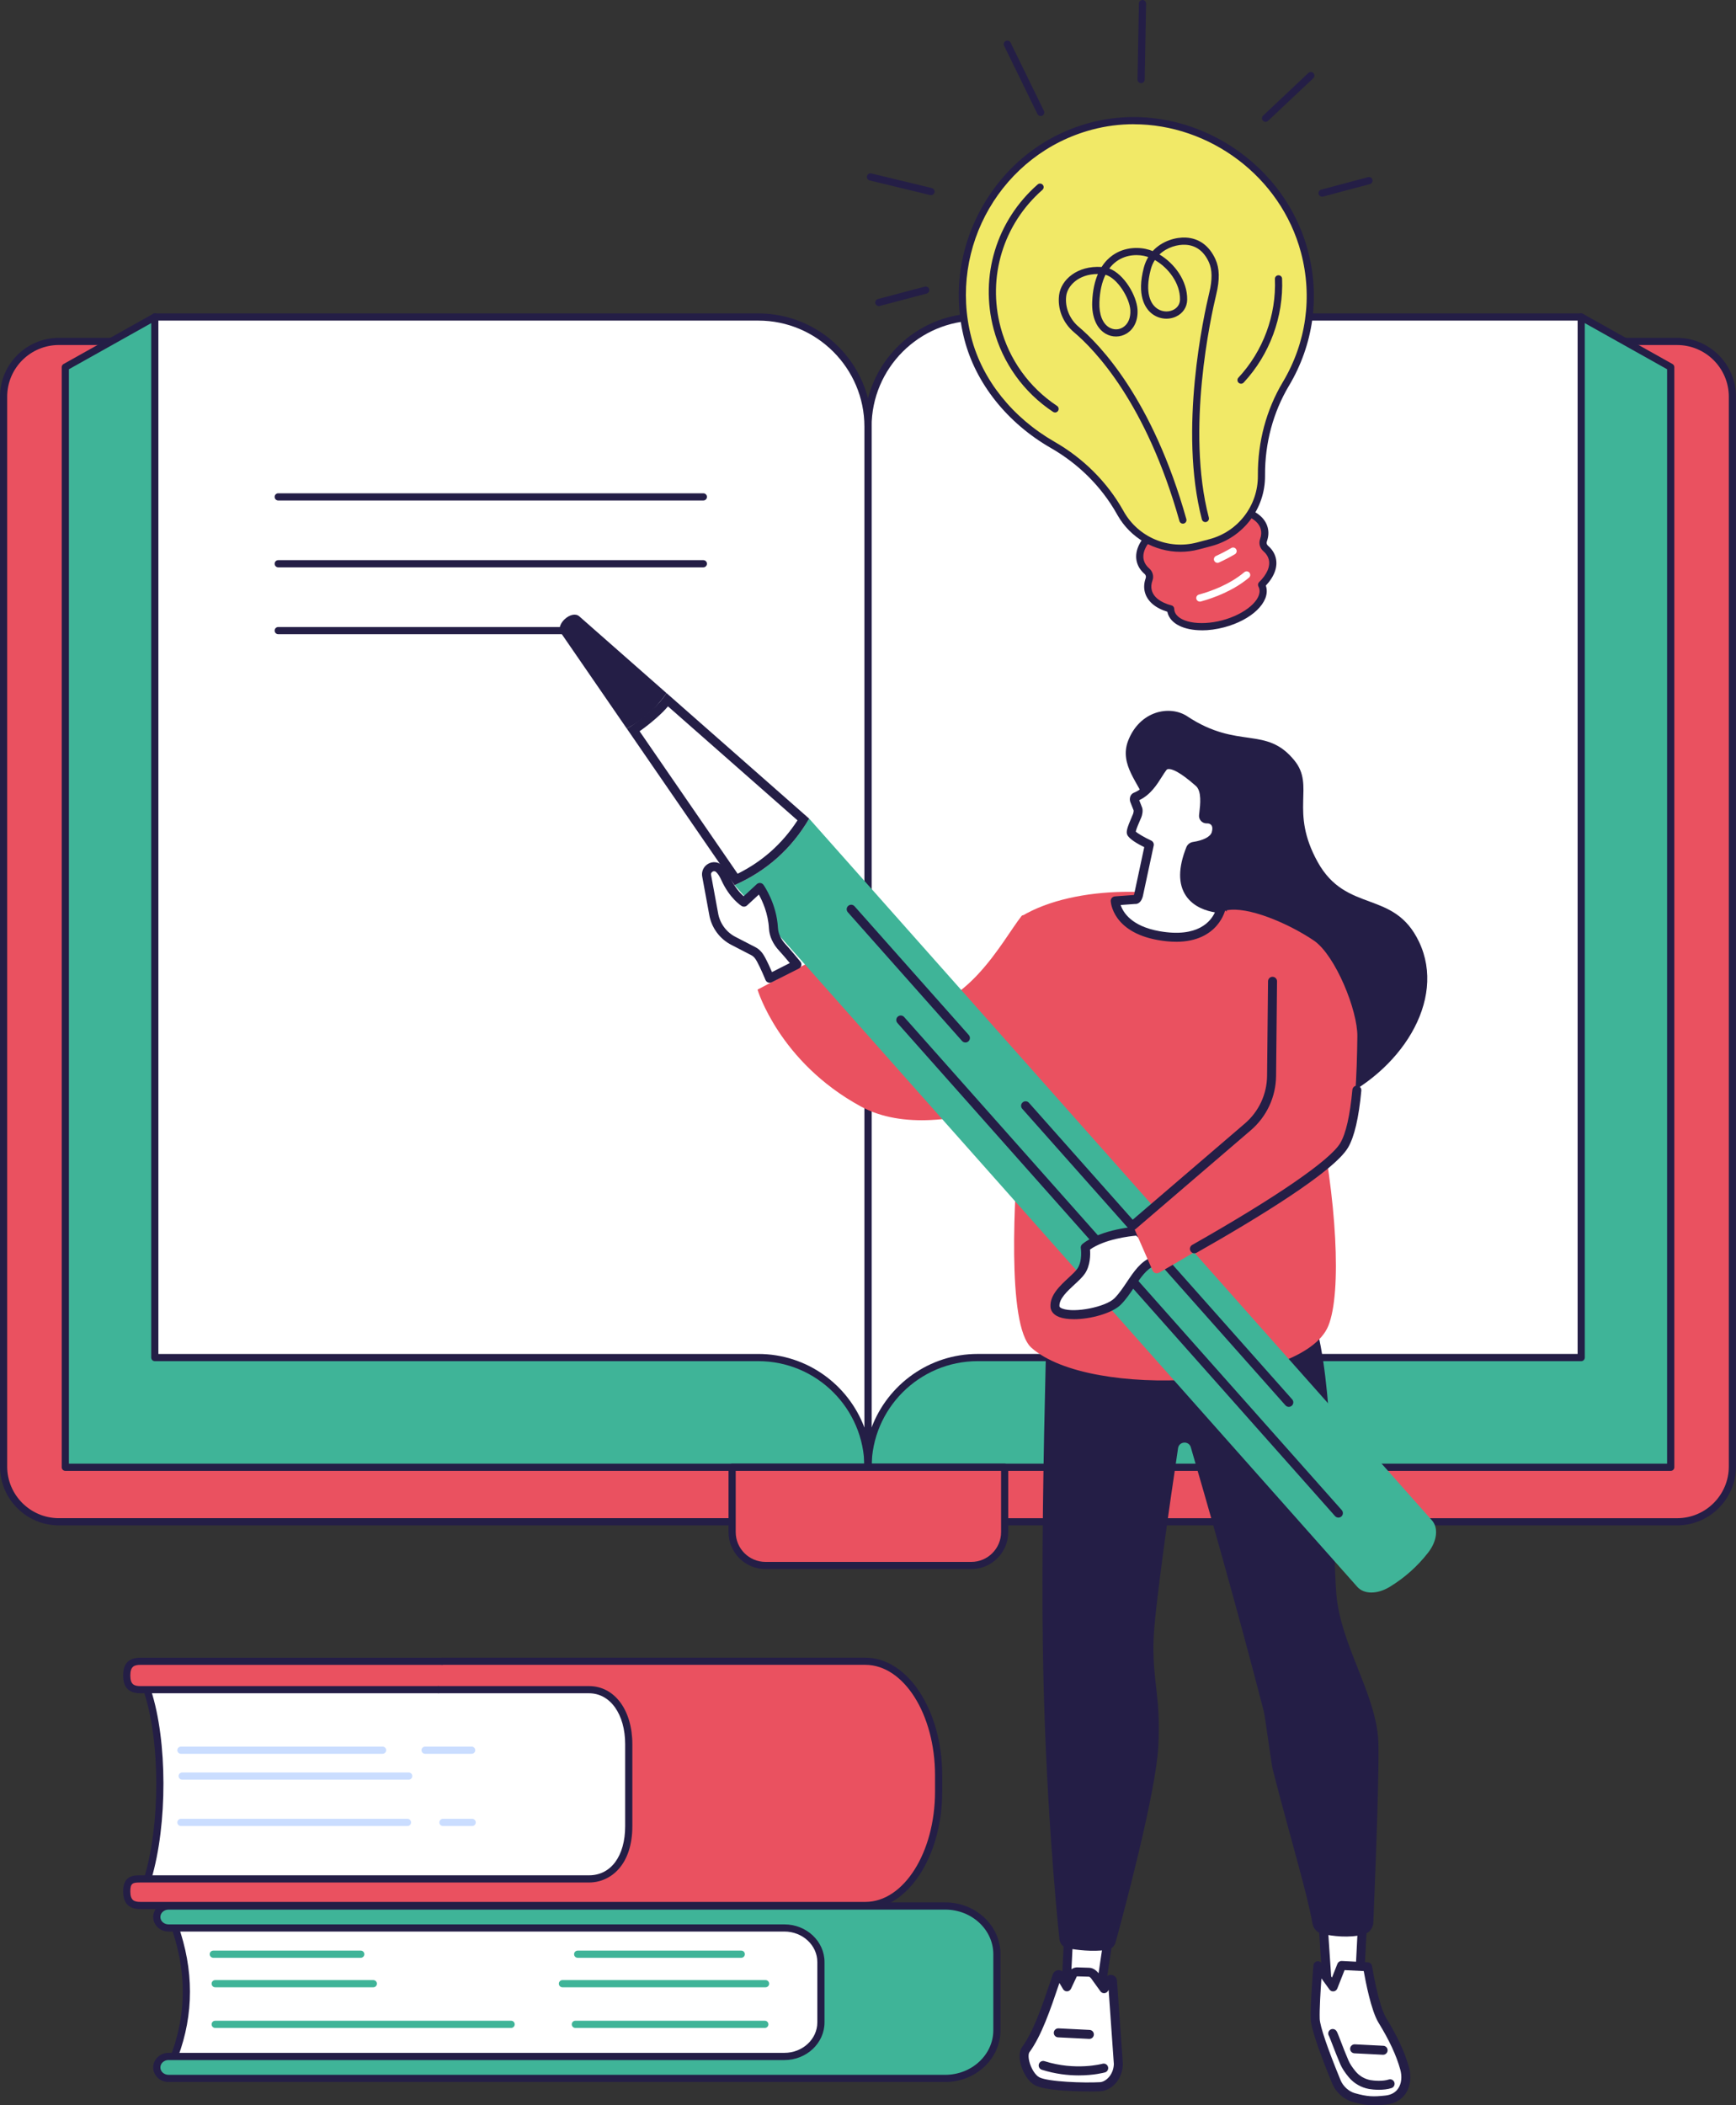<?xml version="1.0" encoding="UTF-8"?>
<svg id="Ebene_1" data-name="Ebene 1" xmlns="http://www.w3.org/2000/svg" viewBox="0 0 724.9 879">
  <rect x="0" y="0" width="724.9" height="879" fill="#333333" stroke="none"/>
  <defs>
    <style>
      .cls-1 {
        fill: #f1e967;
      }

      .cls-1, .cls-2, .cls-3, .cls-4, .cls-5, .cls-6 {
        stroke-width: 0px;
      }

      .cls-2 {
        fill: #ea5160;
      }

      .cls-3 {
        fill: #241e46;
      }

      .cls-4 {
        fill: #caddff;
      }

      .cls-5 {
        fill: #fff;
      }

      .cls-6 {
        fill: #3fb498;
      }
    </style>
  </defs>
  <g id="Book_writing" data-name="Book writing">
    <g>
      <g>
        <path class="cls-2" d="M308.67,142.55H24.58c-12.75,0-23.08,10.34-23.08,23.08v446.65c0,12.75,10.33,23.08,23.08,23.08h337.87V196.34c0-29.7-24.08-53.78-53.78-53.78Z"/>
        <path class="cls-3" d="M362.45,636.87H24.58c-13.56,0-24.58-11.03-24.58-24.58V165.64c0-13.55,11.03-24.58,24.58-24.58h284.08c30.48,0,55.28,24.8,55.28,55.28v439.03c0,.83-.67,1.5-1.5,1.5ZM24.58,144.05c-11.9,0-21.58,9.68-21.58,21.58v446.65c0,11.9,9.68,21.58,21.58,21.58h336.37V196.34c0-28.83-23.45-52.28-52.28-52.28H24.58Z"/>
      </g>
      <g>
        <path class="cls-2" d="M700.32,142.55h-284.08c-29.7,0-53.78,24.08-53.78,53.78v439.03h337.87c12.75,0,23.08-10.34,23.08-23.08V165.64c0-12.75-10.33-23.08-23.08-23.08Z"/>
        <path class="cls-3" d="M700.32,636.87h-337.87c-.83,0-1.5-.67-1.5-1.5V196.34c0-30.48,24.8-55.28,55.28-55.28h284.08c13.56,0,24.58,11.03,24.58,24.58v446.65c0,13.56-11.03,24.58-24.58,24.58ZM363.95,633.87h336.37c11.9,0,21.58-9.68,21.58-21.58V165.64c0-11.9-9.68-21.58-21.58-21.58h-284.08c-28.83,0-52.28,23.45-52.28,52.28v437.53Z"/>
      </g>
      <g>
        <polygon class="cls-6" points="362.45 612.61 27.27 612.61 27.27 153.29 64.64 132.35 362.45 458.71 362.45 612.61"/>
        <path class="cls-3" d="M362.45,614.11H27.27c-.83,0-1.5-.67-1.5-1.5V153.29c0-.54.29-1.04.77-1.31l37.38-20.94c.61-.34,1.37-.22,1.84.3l297.81,326.36c.25.28.39.64.39,1.01v153.9c0,.83-.67,1.5-1.5,1.5ZM28.77,611.11h332.18v-151.82L64.34,134.24l-35.57,19.93v456.94Z"/>
      </g>
      <g>
        <polygon class="cls-6" points="362.45 612.61 697.64 612.61 697.64 153.29 660.26 132.35 362.45 458.71 362.45 612.61"/>
        <path class="cls-3" d="M697.64,614.11h-335.18c-.83,0-1.5-.67-1.5-1.5v-153.9c0-.37.14-.73.39-1.01l297.81-326.36c.47-.52,1.23-.64,1.84-.3l37.38,20.94c.47.27.77.77.77,1.31v459.32c0,.83-.67,1.5-1.5,1.5ZM363.95,611.11h332.18V154.17l-35.57-19.93-296.61,325.05v151.82Z"/>
      </g>
      <g>
        <path class="cls-5" d="M660.26,132.35h-252c-25.3,0-45.81,20.51-45.81,45.81v434.45c0-25.3,20.51-45.81,45.81-45.81h252V132.35Z"/>
        <path class="cls-3" d="M362.45,614.11c-.83,0-1.5-.67-1.5-1.5V178.16c0-26.09,21.22-47.31,47.31-47.31h252c.83,0,1.5.67,1.5,1.5v434.45c0,.83-.67,1.5-1.5,1.5h-252c-24.43,0-44.31,19.88-44.31,44.31,0,.83-.67,1.5-1.5,1.5ZM408.26,133.85c-24.43,0-44.31,19.88-44.31,44.31v417.86c6.73-17.93,24.06-30.73,44.31-30.73h250.5V133.85h-250.5Z"/>
      </g>
      <g>
        <path class="cls-5" d="M64.64,132.35h252c25.3,0,45.81,20.51,45.81,45.81v434.45c0-25.3-20.51-45.81-45.81-45.81H64.64V132.35Z"/>
        <path class="cls-3" d="M362.45,614.11c-.83,0-1.5-.67-1.5-1.5,0-24.43-19.88-44.31-44.31-44.31H64.64c-.83,0-1.5-.67-1.5-1.5V132.35c0-.83.67-1.5,1.5-1.5h252c26.09,0,47.31,21.22,47.31,47.31v434.45c0,.83-.67,1.5-1.5,1.5ZM66.14,565.3h250.5c20.26,0,37.58,12.79,44.31,30.73V178.16c0-24.43-19.88-44.31-44.31-44.31H66.14v431.45Z"/>
      </g>
      <path class="cls-3" d="M293.7,208.96H116.18c-.83,0-1.5-.67-1.5-1.5s.67-1.5,1.5-1.5h177.52c.83,0,1.5.67,1.5,1.5s-.67,1.5-1.5,1.5Z"/>
      <path class="cls-3" d="M293.7,236.87H116.18c-.83,0-1.5-.67-1.5-1.5s.67-1.5,1.5-1.5h177.52c.83,0,1.5.67,1.5,1.5s-.67,1.5-1.5,1.5Z"/>
      <path class="cls-3" d="M239.64,264.79h-123.46c-.83,0-1.5-.67-1.5-1.5s.67-1.5,1.5-1.5h123.46c.83,0,1.5.67,1.5,1.5s-.67,1.5-1.5,1.5Z"/>
      <g>
        <path class="cls-2" d="M305.71,612.61v27.06c0,7.7,6.24,13.95,13.95,13.95h85.91c7.7,0,13.95-6.24,13.95-13.95v-27.06h-113.8Z"/>
        <path class="cls-3" d="M405.57,655.12h-85.91c-8.52,0-15.45-6.93-15.45-15.45v-27.06c0-.83.67-1.5,1.5-1.5h113.8c.83,0,1.5.67,1.5,1.5v27.06c0,8.52-6.93,15.45-15.45,15.45ZM307.21,614.11v25.56c0,6.86,5.58,12.45,12.45,12.45h85.91c6.86,0,12.45-5.58,12.45-12.45v-25.56h-110.8Z"/>
      </g>
    </g>
    <g>
      <g>
        <g>
          <g>
            <path class="cls-2" d="M528.51,228.97c-.99-.85-1.34-2.18-.9-3.41.6-1.69.73-3.38.3-4.98-1.98-7.47-15.17-10.46-29.45-6.67-14.28,3.79-24.25,12.92-22.27,20.4.43,1.61,1.37,3.01,2.74,4.18.99.85,1.34,2.18.9,3.41-.6,1.69-.73,3.38-.3,4.98.94,3.55,4.4,6.08,9.31,7.36.01.43.07.85.18,1.27,1.47,5.53,11.23,7.74,21.8,4.93,10.57-2.81,17.95-9.56,16.48-15.09-.11-.42-.27-.81-.47-1.19,3.62-3.54,5.37-7.46,4.43-11.01-.43-1.61-1.37-3.01-2.74-4.18Z"/>
            <path class="cls-3" d="M501.87,263.16c-7.39,0-13.08-2.66-14.31-7.27-.04-.16-.08-.32-.11-.48-5.08-1.55-8.39-4.42-9.38-8.14-.5-1.87-.38-3.85.34-5.87.23-.64.05-1.32-.47-1.77-1.63-1.4-2.71-3.06-3.21-4.93-1.11-4.18.83-8.82,5.47-13.07,4.38-4.01,10.72-7.27,17.86-9.16,7.14-1.89,14.26-2.21,20.05-.9,6.13,1.39,10.12,4.46,11.23,8.64.5,1.87.38,3.85-.34,5.87-.23.64-.05,1.32.47,1.77,1.63,1.4,2.71,3.06,3.21,4.93.99,3.72-.47,7.85-4.11,11.72.06.16.1.32.15.48,1.71,6.43-6,13.87-17.54,16.93-3.26.86-6.42,1.27-9.32,1.27ZM510.52,213.76c-3.69,0-7.67.54-11.68,1.6-6.68,1.77-12.58,4.78-16.61,8.47-3.77,3.46-5.41,7.04-4.6,10.09.34,1.27,1.1,2.42,2.26,3.42,1.46,1.26,1.99,3.24,1.34,5.05-.52,1.44-.61,2.82-.27,4.09.76,2.87,3.69,5.11,8.24,6.29.64.17,1.1.74,1.12,1.41.01.34.05.64.13.93,1.23,4.64,10.37,6.42,19.96,3.87,9.59-2.55,16.65-8.62,15.41-13.26-.08-.29-.19-.57-.35-.87-.31-.59-.2-1.31.28-1.78,3.36-3.29,4.79-6.68,4.03-9.55-.34-1.27-1.1-2.42-2.26-3.42-1.46-1.25-1.99-3.24-1.34-5.05.52-1.44.61-2.82.27-4.09-.81-3.05-4-5.35-9-6.48-2.13-.48-4.48-.72-6.94-.72Z"/>
          </g>
          <g>
            <path class="cls-1" d="M544.7,105.05c-10.17-38.33-50.75-62.55-89.08-52.38-38.25,10.15-61.36,50.34-51.46,88.66,5.04,19.51,19.25,35.14,35.42,44.42,11.67,6.69,21.42,16.27,28.03,27.99l.32.57c6.42,11.37,19.71,16.97,32.33,13.62l5.17-1.37c12.62-3.35,21.38-14.8,21.32-27.86v-.39c-.07-13.36,3.35-26.55,10.2-38.02,9.57-16.03,12.92-35.76,7.75-55.23Z"/>
            <path class="cls-3" d="M492.9,230.39c-10.69,0-20.83-5.7-26.28-15.34l-.32-.57c-6.37-11.28-15.87-20.77-27.47-27.42-18.22-10.45-31.38-26.97-36.13-45.34-4.89-18.95-2.11-38.84,7.83-56.02,9.97-17.22,25.84-29.46,44.7-34.47,38.86-10.31,80.48,14.16,90.91,53.45,5.11,19.25,2.3,39.27-7.91,56.38-6.6,11.06-10.05,23.93-9.99,37.24v.39c.07,13.74-9.15,25.79-22.43,29.32l-5.17,1.37c-2.57.68-5.17,1.01-7.74,1.01ZM473.42,51.86c-5.79,0-11.63.73-17.41,2.27-37.58,9.98-60.19,48.93-50.4,86.83,4.54,17.59,17.2,33.44,34.72,43.49,12.07,6.92,21.96,16.8,28.6,28.55l.32.57c6.08,10.77,18.68,16.08,30.63,12.91l5.17-1.37c11.96-3.17,20.26-14.03,20.2-26.4v-.39c-.07-13.85,3.53-27.27,10.41-38.79,9.8-16.41,12.49-35.61,7.59-54.07-8.46-31.86-38.29-53.58-69.83-53.58Z"/>
          </g>
        </g>
        <g>
          <path class="cls-3" d="M493.94,218.64c-.66,0-1.26-.43-1.44-1.09-13.87-49.33-35.41-71.56-44.03-78.83-4.63-3.91-6.96-9.72-6.23-15.54.81-6.4,7.65-12.39,17.76-11.71,1.43-2.26,3.07-3.81,4.57-4.87,5.12-3.62,11.28-3.55,15.34-2.28.47.15.95.32,1.42.51,3.98-4.35,9.8-5.85,13.83-5.64,5.52.28,9.8,3.41,12.37,9.05,1.73,3.8,1.84,8.47.33,14.71-2.2,9.11-12.68,56.44-3.09,93.15.21.8-.27,1.62-1.07,1.83-.8.21-1.62-.27-1.83-1.07-9.77-37.41.85-85.38,3.08-94.61,1.32-5.47,1.27-9.65-.15-12.76-2.1-4.62-5.4-7.07-9.79-7.29-3.12-.17-7.6.93-10.86,4.05,6.24,3.71,11.73,10.96,11.58,18.94-.06,3.08-1.83,5.71-4.73,7.02-3.38,1.53-7.42.95-10.29-1.48-2.47-2.08-6.15-7.31-3.1-18.95.44-1.67,1.08-3.15,1.86-4.45-.15-.05-.3-.1-.45-.15-3.37-1.06-8.48-1.12-12.71,1.87-1.17.83-2.2,1.85-3.1,3.05,6.24,2.38,11.43,11.39,11.78,17.17.27,4.4-1.38,8.04-4.53,9.97-2.68,1.65-6.05,1.68-8.79.09-3.78-2.2-5.83-7.02-5.6-13.22.18-4.92,1.1-8.74,2.38-11.7h-.06c-8.27,0-12.67,5.13-13.17,9.14-.6,4.74,1.39,9.67,5.18,12.87,8.83,7.45,30.89,30.19,44.98,80.31.22.8-.24,1.63-1.04,1.85-.14.04-.27.06-.41.06ZM461.62,114.72c-1.51,3.07-2.38,6.94-2.54,11.49-.18,5.06,1.32,8.89,4.11,10.52,1.81,1.05,3.94,1.04,5.7-.05,2.17-1.34,3.3-3.97,3.1-7.24-.3-4.89-5.28-13.28-10.38-14.73ZM482.22,108.58c-.73,1.14-1.32,2.45-1.71,3.95-2.63,10.04.21,14.27,2.13,15.89,2,1.69,4.8,2.09,7.12,1.04,1.85-.84,2.93-2.42,2.97-4.35.13-6.83-4.89-13.37-10.51-16.54Z"/>
          <path class="cls-3" d="M518.22,160.2c-.37,0-.73-.13-1.02-.4-.61-.56-.64-1.51-.08-2.12,10.32-11.07,15.87-26.08,15.24-41.19-.03-.83.61-1.53,1.44-1.56.86-.03,1.53.61,1.56,1.44.66,15.9-5.19,31.7-16.04,43.36-.3.32-.7.48-1.1.48Z"/>
          <path class="cls-3" d="M440.55,172.21c-.29,0-.57-.08-.83-.25-12.23-8.09-21.04-20.37-24.81-34.56-5.88-22.14,1.17-45.28,18.39-60.39.62-.55,1.57-.48,2.12.14.55.62.49,1.57-.14,2.12-16.35,14.36-23.05,36.34-17.46,57.37,3.58,13.48,11.95,25.14,23.57,32.83.69.46.88,1.39.42,2.08-.29.44-.77.67-1.25.67Z"/>
          <path class="cls-5" d="M508.39,235c-.57,0-1.11-.33-1.37-.88-.34-.75-.01-1.64.74-1.99,2.23-1.02,4.38-2.14,6.38-3.32.71-.42,1.63-.19,2.05.53.42.71.19,1.63-.53,2.05-2.09,1.24-4.33,2.4-6.66,3.47-.2.09-.41.14-.62.14Z"/>
          <path class="cls-5" d="M501.02,251.19c-.66,0-1.26-.44-1.45-1.1-.22-.8.25-1.62,1.05-1.84,5.3-1.46,12.89-4.26,18.98-9.36.64-.53,1.58-.45,2.11.19.53.64.45,1.58-.19,2.11-6.5,5.44-14.52,8.41-20.11,9.95-.13.04-.27.05-.4.05Z"/>
        </g>
      </g>
      <g>
        <path class="cls-3" d="M476.49,34.71h-.03c-.83-.02-1.49-.7-1.47-1.53l.58-31.71c.02-.83.72-1.49,1.53-1.47.83.02,1.49.7,1.47,1.53l-.58,31.71c-.02.82-.68,1.47-1.5,1.47Z"/>
        <path class="cls-3" d="M434.56,48.45c-.55,0-1.09-.31-1.35-.84l-13.93-28.5c-.36-.74-.06-1.64.69-2.01.74-.36,1.64-.06,2.01.69l13.93,28.5c.36.74.06,1.64-.69,2.01-.21.1-.44.15-.66.15Z"/>
        <path class="cls-3" d="M366.97,127.8c-.66,0-1.27-.44-1.45-1.12-.21-.8.27-1.62,1.07-1.83l19.58-5.18c.8-.21,1.62.27,1.83,1.07.21.8-.27,1.62-1.07,1.83l-19.58,5.18c-.13.03-.26.05-.38.05Z"/>
        <path class="cls-3" d="M388.75,81.48c-.12,0-.24-.01-.35-.04l-25.25-6.1c-.8-.19-1.3-1-1.11-1.81.19-.8,1.01-1.3,1.81-1.11l25.25,6.1c.8.19,1.3,1,1.11,1.81-.17.69-.78,1.15-1.46,1.15Z"/>
        <path class="cls-3" d="M552.07,82.12c-.66,0-1.27-.44-1.45-1.11-.21-.8.26-1.62,1.06-1.83l19.57-5.21c.8-.22,1.62.26,1.83,1.06.21.8-.26,1.62-1.06,1.83l-19.57,5.21c-.13.04-.26.05-.39.05Z"/>
        <path class="cls-3" d="M528.46,50.88c-.4,0-.8-.16-1.09-.47-.57-.6-.54-1.55.06-2.12l18.9-17.82c.6-.57,1.55-.54,2.12.06.57.6.54,1.55-.06,2.12l-18.9,17.82c-.29.27-.66.41-1.03.41Z"/>
      </g>
    </g>
    <g>
      <g>
        <g>
          <path class="cls-5" d="M61.4,785.23c6.82-21.84,7.47-57.47,0-79.7l5.36-7.73,203.46,5.99-5.05,83.07-198.77,1.03-5-2.66Z"/>
          <path class="cls-3" d="M66.41,789.39c-.25,0-.49-.06-.7-.18l-5-2.66c-.64-.34-.94-1.08-.73-1.77,7.03-22.52,7.04-57.86,0-78.77-.15-.45-.08-.94.19-1.33l5.36-7.73c.29-.42.78-.67,1.28-.64l203.46,5.99c.41.01.79.19,1.06.49.27.3.41.7.39,1.1l-5.05,83.07c-.05.79-.7,1.41-1.49,1.41l-198.77,1.03h0ZM63.2,784.48l3.58,1.9,196.99-1.02,4.88-80.12-201.1-5.92-4.47,6.45c6.84,21.13,6.89,55.9.14,78.71Z"/>
        </g>
        <path class="cls-2" d="M361.35,693.6H58.68c-3.18,0-5.76.98-5.76,5.93s2.58,5.93,5.76,5.93h187.28c9.16,0,16.59,8.53,16.59,22.78v34.19c0,14.25-7.43,22.03-16.59,22.03H58.68c-3.18,0-5.76.23-5.76,5.18s2.58,5.93,5.76,5.93h302.67c16.89,0,30.59-21.31,30.59-47.59v-6.8c0-26.28-13.7-47.59-30.59-47.59Z"/>
        <path class="cls-3" d="M361.35,797.08H58.68c-4.89,0-7.26-2.43-7.26-7.43,0-6.68,4.54-6.68,7.26-6.68h187.28c9.17,0,15.09-8.06,15.09-20.53v-34.19c0-12.53-6.21-21.28-15.09-21.28h-62.86c-.83,0-1.5-.67-1.5-1.5s.67-1.5,1.5-1.5h62.86c10.65,0,18.09,9.99,18.09,24.28v34.19c0,16.25-9.09,23.53-18.09,23.53H58.68c-3.17,0-4.26.18-4.26,3.68,0,3.73,1.5,4.43,4.26,4.43h302.67c16.04,0,29.09-20.68,29.09-46.09v-6.8c0-25.41-13.05-46.09-29.09-46.09h-176.74c-.83,0-1.5-.67-1.5-1.5s.67-1.5,1.5-1.5h176.74c17.69,0,32.09,22.02,32.09,49.09v6.8c0,27.07-14.4,49.09-32.09,49.09Z"/>
        <path class="cls-3" d="M183.1,706.97H58.68c-4.89,0-7.26-2.43-7.26-7.43s2.38-7.43,7.26-7.43h125.93c.83,0,1.5.67,1.5,1.5s-.67,1.5-1.5,1.5H58.68c-2.76,0-4.26.71-4.26,4.43s1.5,4.43,4.26,4.43h124.42c.83,0,1.5.67,1.5,1.5s-.67,1.5-1.5,1.5Z"/>
        <g>
          <path class="cls-4" d="M196.95,732.24h-19.44c-.83,0-1.5-.67-1.5-1.5s.67-1.5,1.5-1.5h19.44c.83,0,1.5.67,1.5,1.5s-.67,1.5-1.5,1.5Z"/>
          <path class="cls-4" d="M159.75,732.24h-84.2c-.83,0-1.5-.67-1.5-1.5s.67-1.5,1.5-1.5h84.2c.83,0,1.5.67,1.5,1.5s-.67,1.5-1.5,1.5Z"/>
          <path class="cls-4" d="M170.66,743.04h-94.59c-.83,0-1.5-.67-1.5-1.5s.67-1.5,1.5-1.5h94.59c.83,0,1.5.67,1.5,1.5s-.67,1.5-1.5,1.5Z"/>
          <path class="cls-4" d="M197.16,762.39h-12.2c-.83,0-1.5-.67-1.5-1.5s.67-1.5,1.5-1.5h12.2c.83,0,1.5.67,1.5,1.5s-.67,1.5-1.5,1.5Z"/>
          <path class="cls-4" d="M170.14,762.39h-94.59c-.83,0-1.5-.67-1.5-1.5s.67-1.5,1.5-1.5h94.59c.83,0,1.5.67,1.5,1.5s-.67,1.5-1.5,1.5Z"/>
        </g>
      </g>
      <g>
        <g>
          <path class="cls-5" d="M72.13,860.29h286.04v-58.2H72.13c7.51,19.66,7.72,39.07,0,58.2Z"/>
          <path class="cls-3" d="M358.17,861.79H72.13c-.5,0-.96-.25-1.24-.66s-.33-.94-.15-1.4c7.43-18.42,7.43-37.64-.01-57.11-.18-.46-.11-.98.17-1.39.28-.41.74-.65,1.24-.65h286.04c.83,0,1.5.67,1.5,1.5v58.2c0,.83-.67,1.5-1.5,1.5ZM74.32,858.79h282.35v-55.2H74.29c6.7,18.78,6.71,37.33.04,55.2Z"/>
        </g>
        <g>
          <path class="cls-6" d="M327.54,804.96H70.38c-2.71,0-4.91-2.05-4.91-4.59s2.2-4.59,4.91-4.59h324.31c11.92,0,21.59,9.02,21.59,20.15v31.68c0,11.13-9.66,20.15-21.59,20.15H70.38c-2.71,0-4.91-2.05-4.91-4.59s2.2-4.59,4.91-4.59h257.16c8.42,0,15.25-6.37,15.25-14.24v-25.17c0-7.86-6.83-14.24-15.25-14.24Z"/>
          <path class="cls-3" d="M394.69,869.27H70.38c-3.54,0-6.41-2.73-6.41-6.08s2.88-6.09,6.41-6.09h257.16c7.58,0,13.75-5.71,13.75-12.74v-25.17c0-7.02-6.17-12.74-13.75-12.74H70.38c-3.54,0-6.41-2.73-6.41-6.08s2.88-6.09,6.41-6.09h324.31c12.73,0,23.09,9.71,23.09,21.65v31.68c0,11.94-10.36,21.65-23.09,21.65ZM70.38,860.1c-1.88,0-3.41,1.38-3.41,3.09s1.53,3.08,3.41,3.08h324.31c11.08,0,20.09-8.37,20.09-18.65v-31.68c0-10.29-9.01-18.65-20.09-18.65H70.38c-1.88,0-3.41,1.38-3.41,3.09s1.53,3.08,3.41,3.08h257.16c9.24,0,16.75,7.06,16.75,15.74v25.17c0,8.68-7.51,15.74-16.75,15.74H70.38Z"/>
        </g>
        <g>
          <path class="cls-6" d="M150.64,817.41h-61.57c-.83,0-1.5-.67-1.5-1.5s.67-1.5,1.5-1.5h61.57c.83,0,1.5.67,1.5,1.5s-.67,1.5-1.5,1.5Z"/>
          <path class="cls-6" d="M309.53,817.41h-68.31c-.83,0-1.5-.67-1.5-1.5s.67-1.5,1.5-1.5h68.31c.83,0,1.5.67,1.5,1.5s-.67,1.5-1.5,1.5Z"/>
          <path class="cls-6" d="M155.89,829.72h-66.03c-.83,0-1.5-.67-1.5-1.5s.67-1.5,1.5-1.5h66.03c.83,0,1.5.67,1.5,1.5s-.67,1.5-1.5,1.5Z"/>
          <path class="cls-6" d="M319.67,829.72h-84.81c-.83,0-1.5-.67-1.5-1.5s.67-1.5,1.5-1.5h84.81c.83,0,1.5.67,1.5,1.5s-.67,1.5-1.5,1.5Z"/>
          <path class="cls-6" d="M213.43,846.69h-123.57c-.83,0-1.5-.67-1.5-1.5s.67-1.5,1.5-1.5h123.57c.83,0,1.5.67,1.5,1.5s-.67,1.5-1.5,1.5Z"/>
          <path class="cls-6" d="M319.36,846.69h-79.11c-.83,0-1.5-.67-1.5-1.5s.67-1.5,1.5-1.5h79.11c.83,0,1.5.67,1.5,1.5s-.67,1.5-1.5,1.5Z"/>
        </g>
      </g>
    </g>
    <g>
      <g>
        <g>
          <g>
            <polygon class="cls-5" points="446.45 803.92 444.96 833.51 459.22 833.36 463.47 804.78 446.45 803.92"/>
            <path class="cls-3" d="M444.96,835.39c-.51,0-1-.21-1.35-.58-.36-.37-.55-.88-.52-1.4l1.49-29.59c.03-.5.25-.97.62-1.3.37-.33.85-.51,1.35-.48l17.02.86c.53.03,1.02.28,1.36.69.34.41.48.94.41,1.47l-4.25,28.58c-.14.91-.92,1.59-1.84,1.6l-14.26.15h-.02ZM448.23,805.89l-1.3,25.72,10.66-.11,3.71-24.95-13.07-.66Z"/>
          </g>
          <g>
            <g>
              <path class="cls-5" d="M459.45,871.23c-5.82.33-21.81,0-26.26-2.21-3.92-1.95-7.03-10.33-4.85-13.3,5.45-7.42,9.56-20.56,13.06-30.81.2-.58.99-.66,1.3-.13l2.81,4.74,2.49-5.27c.39-.58,1.03-.94,1.73-.97l4.99.16c1.14-.05,2.32,1.12,2.95,2.2l3.37,4.67,2.18-3.57c.37-.6,1.28-.37,1.33.33l2.44,34.71c-.16,5.55-4.15,9.26-7.53,9.45Z"/>
              <path class="cls-3" d="M454.71,873.21c-6.97,0-18.27-.47-22.35-2.5-3.13-1.56-5.38-5.74-6.22-9.2-.7-2.89-.45-5.34.69-6.89,4.73-6.43,8.44-17.41,11.71-27.09l1.09-3.21c.33-.97,1.17-1.64,2.19-1.74,1.01-.1,1.98.38,2.5,1.26l1,1.69.97-2.07c.04-.08.09-.17.14-.24.72-1.07,1.92-1.75,3.21-1.81.05,0,.09,0,.14,0l4.94.16c1.93-.01,3.61,1.52,4.52,3.05l1.66,2.31.71-1.15c.59-.97,1.73-1.44,2.83-1.17,1.1.27,1.9,1.21,1.98,2.35l2.44,34.71c0,.06,0,.12,0,.19-.19,6.65-4.98,11.03-9.31,11.28-1,.06-2.72.1-4.85.1ZM442.37,827.91l-.27.81c-3.36,9.94-7.17,21.21-12.24,28.11-.34.46-.56,1.73-.07,3.78.72,2.99,2.55,5.88,4.24,6.72,3.8,1.89,18.76,2.39,25.32,2.01h0c2.25-.13,5.58-2.88,5.76-7.54l-2.18-31-.29.48c-.33.54-.9.87-1.53.9-.63.04-1.23-.27-1.6-.78l-3.37-4.67s-.07-.1-.1-.15c-.45-.77-1.07-1.23-1.27-1.27l-5-.15c-.06,0-.12.04-.16.08l-2.4,5.09c-.3.63-.92,1.04-1.61,1.08-.67.02-1.35-.32-1.7-.92l-1.52-2.57Z"/>
            </g>
            <path class="cls-3" d="M450.44,866.51c-4.37,0-9.71-.55-15.41-2.36-.99-.31-1.54-1.37-1.22-2.36.31-.99,1.37-1.54,2.36-1.22,12.94,4.12,24.09,1.11,24.2,1.08.99-.28,2.04.31,2.31,1.31.28,1-.31,2.04-1.31,2.31-.29.08-4.58,1.24-10.94,1.24Z"/>
            <path class="cls-3" d="M454.89,851.27s-.06,0-.1,0l-12.98-.65c-1.04-.05-1.83-.93-1.78-1.97.05-1.04.95-1.82,1.97-1.78l12.98.65c1.04.05,1.83.93,1.78,1.97-.05,1-.88,1.78-1.87,1.78Z"/>
          </g>
        </g>
        <g>
          <g>
            <polygon class="cls-5" points="551.83 793.54 554.24 829.43 567.59 829.63 569.36 794.42 551.83 793.54"/>
            <path class="cls-3" d="M567.59,831.51h-.03l-13.35-.21c-.98-.02-1.78-.78-1.85-1.75l-2.4-35.89c-.04-.54.16-1.06.54-1.44.38-.38.88-.58,1.43-.56l17.53.88c1.04.05,1.83.93,1.78,1.97l-1.78,35.21c-.05,1-.88,1.78-1.88,1.78ZM556,827.57l9.81.15,1.59-31.52-13.54-.68,2.15,32.05Z"/>
          </g>
          <g>
            <g>
              <path class="cls-5" d="M550.31,820.72s-1.32,15.79-1.12,22.19c.15,4.58,5.7,18.67,8.85,26.31,1.3,3.14,4.19,5.67,7.14,6.5,5.57,1.57,8.3,1.64,13.52,1.06,7.04-.79,9.53-7.07,7.78-13.3-1.62-5.74-4.46-12.12-9.3-20.02-3.51-5.73-6.14-22.31-6.14-22.31l-10.86-.55-3.53,8.95-6.36-8.83Z"/>
              <path class="cls-3" d="M573.75,879c-2.79,0-5.34-.41-9.07-1.46-3.6-1.02-6.89-4-8.37-7.59-4.02-9.76-8.84-22.36-8.99-26.97-.21-6.43,1.07-21.76,1.12-22.41.07-.78.61-1.44,1.37-1.65.76-.21,1.57.07,2.03.71l4.35,6.04,2.27-5.74c.3-.75,1.04-1.22,1.84-1.19l10.86.55c.89.04,1.62.7,1.76,1.58.03.16,2.61,16.28,5.88,21.63,4.73,7.73,7.75,14.24,9.51,20.5,1.15,4.07.66,8.11-1.33,11.06-1.77,2.63-4.55,4.22-8.05,4.61-1.96.22-3.6.35-5.17.35ZM551.79,825.99c-.37,5.16-.85,12.91-.72,16.86.1,3.11,3.28,12.46,8.71,25.66,1.04,2.53,3.42,4.7,5.92,5.41,5.31,1.5,7.73,1.56,12.81,1,2.4-.27,4.2-1.27,5.35-2.98,1.37-2.04,1.68-4.94.83-7.95-1.66-5.92-4.55-12.13-9.1-19.55-3.05-4.99-5.38-17.19-6.14-21.49l-8-.4-3.03,7.69c-.25.64-.83,1.09-1.52,1.18-.69.08-1.36-.21-1.76-.77l-3.36-4.65Z"/>
            </g>
            <path class="cls-3" d="M575.81,872.51c-1.81,0-3.39-.19-4.16-.33-3.32-.6-6.33-2.36-8.48-4.94-1.61-1.94-2.78-3.74-3.49-5.37-1.22-2.82-2.44-6-3.34-8.32-.54-1.42-1.16-3.01-1.37-3.45-.49-.7-.46-1.68.14-2.34.69-.77,1.88-.83,2.65-.13.48.43.63.8,2.08,4.57.88,2.29,2.09,5.43,3.28,8.17.56,1.29,1.57,2.83,2.93,4.47,1.58,1.91,3.8,3.2,6.25,3.65,1.44.26,5.19.54,7.56-.25.98-.34,2.05.2,2.38,1.18.33.98-.2,2.05-1.18,2.38-1.62.54-3.55.71-5.27.71ZM555.25,850.41s0,0,0,0c0,0,0,0,0,0ZM555.25,850.41h0Z"/>
            <path class="cls-3" d="M577.55,857.89s-.06,0-.1,0l-11.89-.6c-1.04-.05-1.83-.93-1.78-1.97.05-1.04.95-1.84,1.97-1.78l11.89.6c1.04.05,1.83.93,1.78,1.97-.05,1-.88,1.78-1.87,1.78Z"/>
          </g>
        </g>
        <path class="cls-3" d="M438.53,506.95s-4.07,108.95-3.08,180.06c.86,61.15,5.62,110.13,6.94,122.65.2,1.9,1.62,3.45,3.49,3.79,3.69.68,10.09,1.52,16.33.67,1.73-.24,3.16-1.46,3.62-3.15,3.31-12.05,16.87-62.47,17.85-81.94,1.06-21.1-2.45-26.59-2.01-43.81.33-12.89,6.95-58.48,10.25-80.58.43-2.9,4.51-3.19,5.33-.37,5.99,20.49,18.73,64.77,30.45,110.15.6,2.33,3.16,22.03,3.75,24.32,7.25,28.34,14.27,51.13,16.6,64.4.38,2.15,2.03,3.86,4.15,4.31,4.11.88,11.04,1.84,17.31.2,2.26-.59,3.84-2.62,3.94-4.95.61-14.44,2.78-68.13,2.01-77.2-1.65-19.46-15.76-39.25-17.44-59.91-1.67-20.66-.65-72.27-6.55-103.54-5.9-31.28-18.78-66.73-18.78-66.73l-94.18,11.64Z"/>
      </g>
      <path class="cls-3" d="M495.86,299.12c-7.48-4.94-19.97-2.28-24.78,10.13-3.93,10.14,4.86,17.97,7.08,25.44,7.2,24.19-16.09,75.82-.27,102.18,12.62,21.03,47.72,36.54,77.99,23.43,28.78-12.47,48.35-42.48,36.68-67.05-10.5-22.09-30.33-11.64-42.37-33.41-11.87-21.46-.97-31.57-9.66-42.31-11.88-14.69-23.47-4.4-44.68-18.4Z"/>
      <g>
        <path class="cls-5" d="M536.14,553.2c-.27,0-.54-.06-.8-.18-19.84-9.33-24.7-28.93-24.89-29.76-.24-1.01.38-2.02,1.39-2.26,1.01-.24,2.02.39,2.26,1.39.06.25,4.71,18.7,22.84,27.23.94.44,1.34,1.56.9,2.5-.32.68-1,1.08-1.7,1.08Z"/>
        <path class="cls-2" d="M428.4,382.8c-.31-.79-1.37-.96-1.89-.28-8.01,10.19-23.69,41.49-50.16,39.24-27.88-2.36-39.41-19.47-39.41-19.47l-20.62,10.9s8.99,30.19,43.15,48.78c34.87,18.97,94.12-15.08,94.12-15.08l-25.19-64.09Z"/>
        <path class="cls-2" d="M426.53,382.56c22.64-13.63,63.17-12.48,83.32-3.27,35.74,16.35,56.24,146.28,44.81,174.29-10.44,25.58-99.3,31.02-123.96,9.13-10.51-9.32-7.02-64.94-5.17-87.17.56-6.76.85-13.53.86-20.31l.15-72.67Z"/>
      </g>
      <g>
        <path class="cls-6" d="M306.75,369.59l31.16-27.77,260.03,292.96c2.76,3.11,2.17,8.62-1.57,13.43-4.49,5.77-9.85,10.55-16.09,14.34-5.21,3.17-10.73,3.11-13.5,0l-260.03-292.96Z"/>
        <path class="cls-3" d="M538.17,587.38c-.52,0-1.03-.21-1.41-.63l-109.91-123.82c-.69-.78-.62-1.96.16-2.65.78-.69,1.96-.62,2.65.16l109.91,123.82c.69.78.62,1.96-.16,2.65-.36.32-.8.47-1.25.47Z"/>
        <path class="cls-3" d="M403.13,435.25c-.52,0-1.03-.21-1.41-.63l-47.7-53.75c-.69-.78-.62-1.96.16-2.65.78-.69,1.96-.62,2.65.16l47.7,53.75c.69.78.62,1.96-.16,2.65-.36.32-.8.47-1.25.47Z"/>
        <path class="cls-3" d="M558.88,633.62c-.52,0-1.03-.21-1.41-.63l-182.74-205.88c-.69-.78-.62-1.96.16-2.65.78-.69,1.96-.62,2.65.16l182.74,205.88c.69.78.62,1.96-.16,2.65-.36.32-.8.47-1.25.47Z"/>
        <g>
          <path class="cls-5" d="M261.69,304.14l.03.04c3.27-1.7,7.38-5,10.23-7.55,2.86-2.54,4.3-4.19,6.37-7.25l59.54,52.4c-7.39,12.63-17.78,21.88-31.16,27.77l-45.02-65.41Z"/>
          <path class="cls-3" d="M278.92,294.91l54.09,47.6c-6.28,9.69-14.67,17.17-25,22.29l-40.94-59.49c3.09-2.13,6.02-4.64,7.39-5.87,1.87-1.67,3.2-3,4.46-4.53h0ZM278.33,289.38c-2.07,3.06-3.52,4.71-6.37,7.25-2.85,2.54-6.96,5.85-10.23,7.55l44.99,65.37c13.38-5.88,23.76-15.14,31.16-27.76l-59.54-52.4h0ZM261.69,304.14l.03.04h0l-.03-.04h0Z"/>
        </g>
        <path class="cls-3" d="M270.95,297.83c-2.86,2.54-5.96,4.65-9.23,6.35l-27.52-39.98c-2.42-3.52,4.5-9.69,7.7-6.86l36.42,32.05c-2.07,3.06-4.52,5.9-7.37,8.45Z"/>
      </g>
      <g>
        <g>
          <path class="cls-5" d="M475.04,513.97s-14.28.82-21.87,6.87c0,0,.98,5.92-1.73,9.89-2.71,3.96-11.34,8.91-10.9,14.81.44,5.9,20.74,3.22,26.14-2.15,5.39-5.36,8.51-14.37,14.81-16.65,6.3-2.29-6.44-12.77-6.44-12.77Z"/>
          <path class="cls-3" d="M448.41,550.78c-2.33,0-4.45-.28-6.08-.88-3-1.12-3.59-3.12-3.67-4.21-.37-4.89,4-8.92,7.5-12.16,1.52-1.41,2.96-2.74,3.72-3.85,2.24-3.28,1.44-8.47,1.43-8.52-.11-.67.15-1.35.68-1.77,7.97-6.35,22.33-7.25,22.93-7.28.48-.02.94.12,1.3.42,2.26,1.86,9.59,8.28,8.82,12.77-.15.86-.72,2.42-2.93,3.22-3.33,1.21-5.8,4.9-8.42,8.8-1.73,2.58-3.52,5.25-5.7,7.42-3.56,3.54-12.56,6.05-19.59,6.05ZM455.16,521.71c.17,2.11.18,6.65-2.17,10.08-1,1.46-2.59,2.93-4.28,4.49-3.06,2.83-6.54,6.04-6.31,9.12.03.46.79.8,1.24.97,5.07,1.9,18.06-.68,21.71-4.31,1.92-1.91,3.6-4.42,5.23-6.85,2.84-4.24,5.78-8.61,10.26-10.24.05-.02.48-.18.5-.32.26-1.5-3.34-5.68-6.93-8.75-2.8.25-13.05,1.44-19.26,5.8Z"/>
        </g>
        <path class="cls-2" d="M512.16,380.09l18.82,69.15c-.08,8.17-3.69,15.91-9.89,21.23l-48.03,41.2,8.24,18.82c.45,1.03,1.69,1.44,2.66.89,11.1-6.32,69.43-39.93,77.3-53.15,4.84-8.13,5.33-30.86,5.53-45.51.15-10.84-9.1-33.6-17.94-39.87-10.98-7.48-28.05-14.6-36.68-12.76Z"/>
        <path class="cls-3" d="M473.05,513.56c-.53,0-1.06-.22-1.43-.66-.68-.79-.58-1.97.2-2.65l48.03-41.2c5.79-4.97,9.16-12.19,9.24-19.83l.4-39.53c.01-1.04.9-1.89,1.9-1.86,1.04.01,1.87.86,1.86,1.9l-.4,39.53c-.09,8.71-3.93,16.97-10.55,22.64l-48.03,41.2c-.35.3-.79.45-1.22.45Z"/>
        <path class="cls-3" d="M498.76,523.28c-.65,0-1.29-.34-1.64-.95-.51-.9-.2-2.05.71-2.56,35.03-19.87,57.56-35.36,61.81-42.49,2.37-3.97,4.07-11.47,5.07-22.27.1-1.04,1.01-1.82,2.04-1.7,1.03.1,1.79,1.01,1.7,2.04-1.05,11.36-2.93,19.39-5.58,23.84-5.94,9.98-37.64,29.35-63.19,43.84-.29.17-.61.24-.92.24Z"/>
      </g>
      <g>
        <path class="cls-5" d="M503.89,341.89c-.78.03-1.4-.62-1.32-1.4.4-3.7,1.58-10.66-1.96-13.77-4.54-4-12.11-10.08-15.04-6.36-2.57,3.26-5.17,9.88-11.38,12.34-.59.24-.65,1.1-.39,1.68l1.3,3.3c.3.65.04,2.17-.24,2.83-.86,2.06-2.85,6.35-2.47,7.25.75,1.75,7.53,4.89,7.53,4.89l-4.49,20.96c-.17.8-.7,2.11-1.48,1.92l-8.28.61s.52,11.36,18.13,14.5c23.02,4.1,26.04-11.34,26.04-11.34,0,0-22.5-.36-12.7-24.89.22-.54.7-.92,1.28-1.01,2.19-.33,8.24-1.52,9.39-5.42,1.22-4.14-1.25-6.2-3.92-6.08Z"/>
        <path class="cls-3" d="M491.07,393.2c-2.28,0-4.8-.22-7.59-.72-18.87-3.36-19.65-15.74-19.67-16.26-.05-1.02.72-1.88,1.74-1.96l7.93-.59c.05-.13.11-.3.14-.46l4.18-19.51c-2.76-1.36-6.35-3.42-7.11-5.2-.55-1.29.02-3.04,2-7.64l.46-1.07c.14-.34.26-1.14.22-1.44l-1.3-3.28c-.35-.77-.39-1.77-.06-2.6.28-.7.82-1.24,1.5-1.51,4.08-1.62,6.42-5.34,8.48-8.62.72-1.15,1.4-2.23,2.11-3.13.85-1.08,2.04-1.72,3.45-1.85,3.3-.29,7.72,2.15,14.32,7.96,3.98,3.5,3.18,10.3,2.7,14.37l-.04.35c1.73.11,3.26.87,4.27,2.17,1.26,1.61,1.55,3.85.82,6.32-1.35,4.58-7.27,6.17-10.77,6.72-2.87,7.24-3.04,12.83-.53,16.62,3.54,5.34,11.49,5.56,11.57,5.56.56.01,1.08.27,1.43.7.35.43.49,1,.38,1.54-.03.15-2.89,13.54-20.62,13.54ZM467.95,377.85c.99,2.99,4.41,8.84,16.18,10.93,16.16,2.87,21.52-4.21,23.18-7.86-3.25-.52-8.88-2.1-12.13-6.97-3.27-4.91-3.2-11.72.21-20.24.46-1.15,1.51-1.98,2.74-2.17,4.37-.66,7.31-2.19,7.87-4.09.37-1.27.31-2.32-.18-2.94-.39-.5-1.07-.78-1.86-.73,0,.02-.09,0-.14,0-.87,0-1.7-.36-2.3-.99-.63-.67-.93-1.58-.83-2.49l.12-1.05c.39-3.33,1.04-8.91-1.45-11.11-6.88-6.06-10.05-7.17-11.49-7.04-.38.03-.62.16-.83.43-.58.74-1.21,1.74-1.88,2.8-2.02,3.21-4.74,7.55-9.46,9.76l1.14,2.9c.59,1.29.09,3.43-.26,4.25-.14.32-.3.7-.48,1.11-.51,1.17-1.63,3.77-1.85,4.84.76.75,3.62,2.45,6.45,3.76.8.37,1.23,1.24,1.05,2.1l-4.49,20.96c-.14.66-.6,2.27-1.81,3.03-.48.3-1.03.43-1.57.38l-5.95.44ZM474.23,347.45h0ZM503.89,341.89h.01-.01ZM473.36,338.37s.02.05.03.09l-.03-.09ZM473.35,338.32h0ZM475.52,333.59v.02s0-.02,0-.02Z"/>
      </g>
      <g>
        <path class="cls-5" d="M295.1,365.79l2.89,15.72c.82,4.91,3.93,9.14,8.38,11.38l8.29,4.29c1.37.71,2.3,1.96,3.05,3.31,1.67,3.03,3.67,7.95,3.67,7.95l11.35-5.74s-4.36-5.28-6-7.02c-2.1-2.23-3.62-5.07-3.78-8.12-.5-9.72-5.69-17.01-5.69-17.01l-6.63,6.12s-4.52-2.8-7.8-10.13c-.8-1.79-1.68-3.02-2.56-3.84-2.26-2.12-5.9.08-5.18,3.1Z"/>
        <path class="cls-3" d="M321.39,410.32c-.22,0-.45-.04-.66-.12-.49-.18-.88-.57-1.08-1.05-.02-.05-1.98-4.85-3.58-7.75-.72-1.31-1.44-2.12-2.27-2.55l-8.29-4.29c-4.95-2.48-8.46-7.25-9.37-12.74l-2.88-15.64c-.49-2.17.47-4.38,2.41-5.51,1.95-1.13,4.26-.88,5.9.65,1.14,1.07,2.15,2.56,2.99,4.44,2.05,4.57,4.56,7.21,5.98,8.44l5.46-5.05c.4-.37.93-.54,1.47-.49.54.06,1.02.34,1.34.78.22.32,5.51,7.85,6.04,18.01.12,2.36,1.28,4.82,3.27,6.93,1.67,1.77,5.91,6.9,6.09,7.12.36.44.51,1.02.39,1.58-.12.56-.48,1.03-.99,1.29l-11.35,5.74c-.27.13-.56.2-.85.2ZM298.21,363.73c-.28,0-.52.11-.65.19-.2.12-.84.57-.63,1.44,0,.03.01.06.02.1l2.89,15.72c.72,4.34,3.48,8.08,7.38,10.04l8.32,4.3c1.99,1.03,3.14,2.82,3.83,4.07,1.06,1.93,2.23,4.53,2.98,6.27l7.45-3.77c-1.41-1.68-3.43-4.08-4.42-5.12-2.6-2.75-4.12-6.06-4.29-9.31-.32-6.27-2.75-11.52-4.22-14.17l-4.94,4.56c-.62.57-1.55.66-2.26.22-.2-.13-5.05-3.19-8.53-10.96-.64-1.42-1.35-2.51-2.13-3.23-.27-.25-.55-.33-.79-.33Z"/>
      </g>
    </g>
  </g>
</svg>
